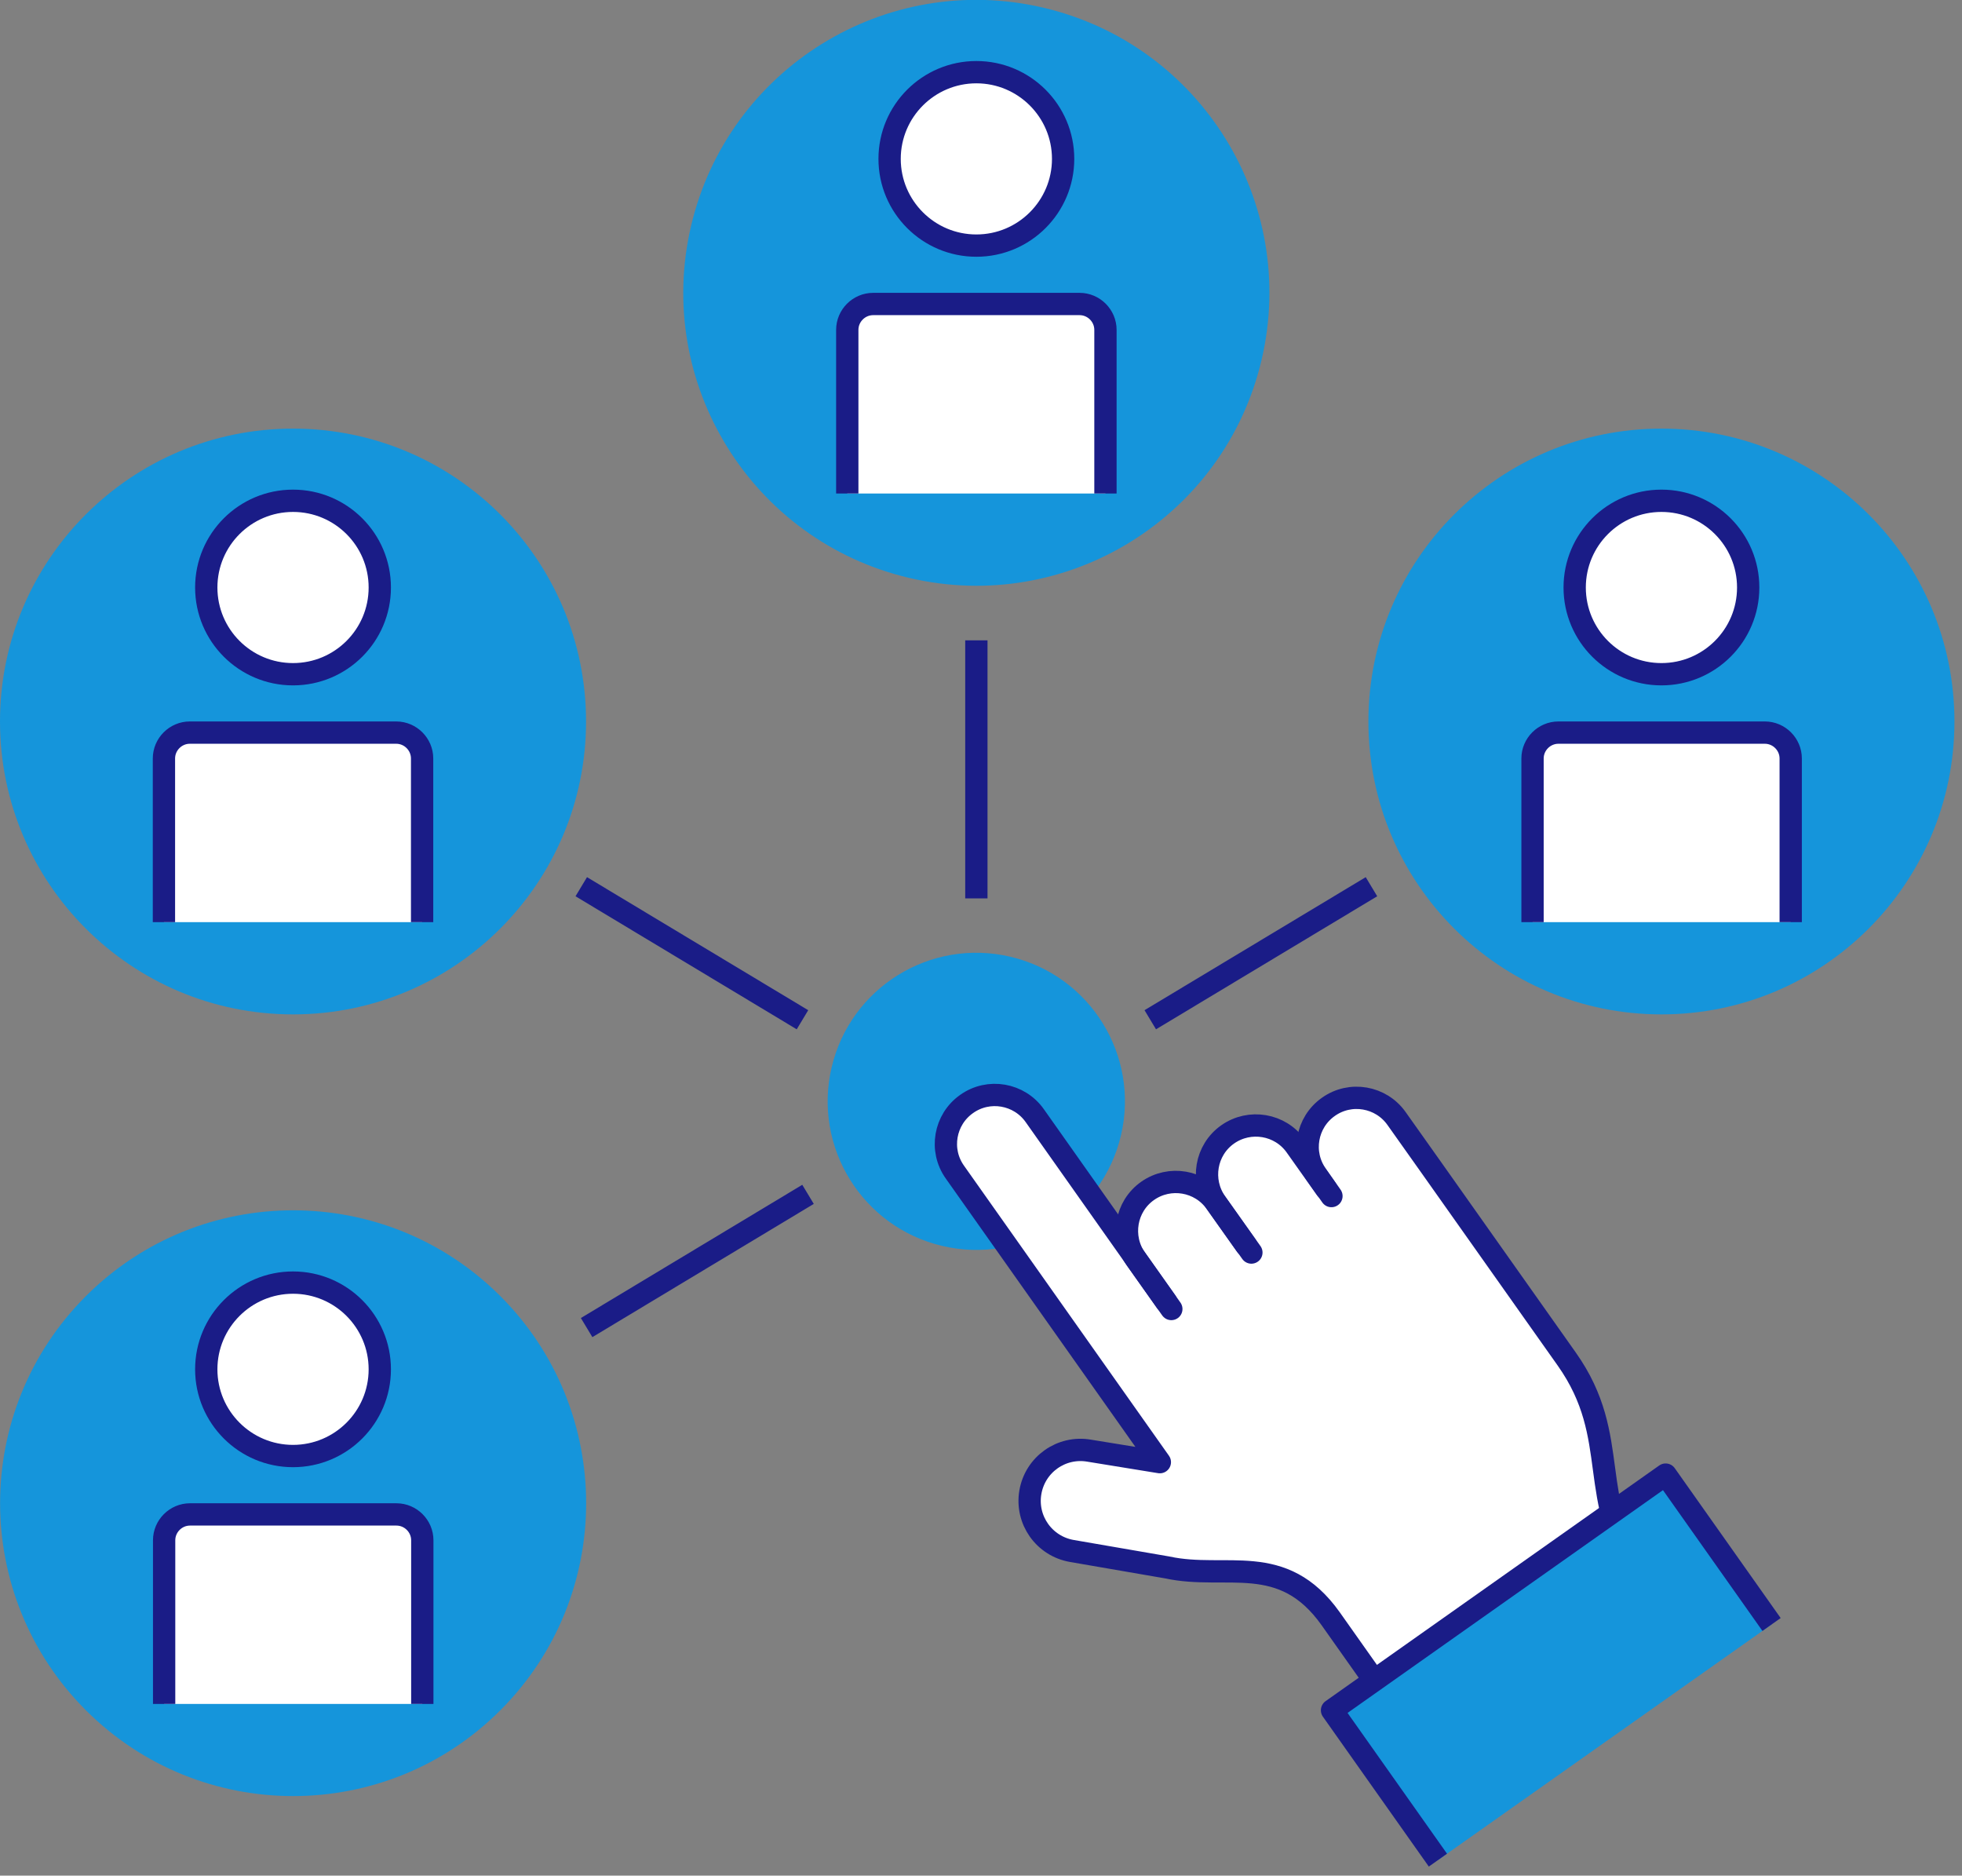 <svg width="249" height="238" viewBox="0 0 249 238" fill="none" xmlns="http://www.w3.org/2000/svg">
<rect x="0" y="0" width="249" height="238" fill="#808080" stroke="none"/>
<g clip-path="url(#clip0_2106_16272)">
<path d="M142.264 144.065C144.65 133.931 138.364 123.783 128.224 121.399C118.084 119.015 107.93 125.297 105.544 135.43C103.158 145.564 109.444 155.712 119.584 158.096C129.724 160.48 139.878 154.198 142.264 144.065Z" fill="#1595DB"/>
<path d="M176.388 141.007C174.881 139.598 172.791 139.04 170.822 139.477C170.044 139.647 169.266 139.987 168.562 140.473C167.516 141.226 166.763 142.222 166.325 143.339C165.766 144.821 165.791 146.521 166.447 148.027C166.617 148.416 166.812 148.78 167.055 149.12L164.454 145.428C162.485 142.635 158.596 141.954 155.801 143.946C153.006 145.914 152.325 149.8 154.318 152.594C153.832 151.889 153.2 151.331 152.52 150.893C152.471 150.869 152.398 150.845 152.35 150.82C151.985 150.602 151.596 150.432 151.207 150.31C149.408 149.703 147.342 149.922 145.665 151.112C142.87 153.08 142.19 156.966 144.183 159.759L131.325 141.566C131.082 141.226 130.79 140.91 130.498 140.618C130.207 140.327 129.867 140.084 129.526 139.865C127.46 138.578 124.762 138.578 122.672 140.06C121.554 140.837 120.8 141.93 120.387 143.12C119.78 144.942 119.974 147.007 121.189 148.707L147.197 185.508L138.228 184.05C136.867 183.807 135.53 184.05 134.363 184.585C132.905 185.289 131.714 186.503 131.106 188.058C130.96 188.447 130.839 188.884 130.766 189.321C130.474 191.07 130.912 192.795 131.86 194.155C132.808 195.515 134.29 196.487 136.04 196.803L148.145 198.892C149.457 199.183 150.745 199.28 152.009 199.353C152.568 199.353 153.127 199.378 153.662 199.402C154.124 199.402 154.561 199.402 155.023 199.402C159.982 199.402 164.648 199.499 168.853 205.426L179.791 220.899L208.472 200.665C205.701 196.754 204.656 193.232 204.048 189.831C203.854 188.69 203.684 187.572 203.538 186.455C203.392 185.338 203.246 184.22 203.052 183.103C202.468 179.726 201.472 176.301 198.822 172.512C191.701 162.431 181.711 148.319 181.711 148.319L177.214 141.979C176.971 141.639 176.68 141.323 176.388 141.031V141.007Z" fill="white"/>
<path d="M168.561 140.449C165.766 142.416 165.086 146.303 167.079 149.096L164.478 145.404C162.509 142.61 158.62 141.93 155.825 143.922C153.03 145.89 152.349 149.776 154.342 152.57C152.374 149.776 148.485 149.096 145.69 151.088C142.894 153.055 142.214 156.942 144.207 159.735L131.349 141.542C129.38 138.748 125.491 138.068 122.696 140.06C119.901 142.027 119.22 145.914 121.213 148.707L147.221 185.508L138.252 184.05C134.728 183.443 131.398 185.799 130.79 189.321C130.182 192.844 132.54 196.171 136.064 196.779L148.169 198.868C155.655 200.495 162.777 196.754 168.902 205.378L179.839 220.851L208.52 200.617C201.131 190.172 205.993 182.52 198.871 172.439C191.749 162.359 181.76 148.246 181.76 148.246L177.263 141.906C175.294 139.113 171.405 138.432 168.61 140.424L168.561 140.449Z" fill="white"/>
<path d="M148.655 166.099L131.325 141.566C129.356 138.772 125.467 138.092 122.672 140.084C119.877 142.051 119.196 145.938 121.189 148.731L147.197 185.532L138.228 184.074C134.704 183.467 131.374 185.823 130.766 189.345C130.158 192.867 132.516 196.195 136.04 196.803L148.145 198.892C155.631 200.519 162.753 196.778 168.878 205.401L179.815 220.875L208.496 200.64C201.107 190.195 205.969 182.544 198.847 172.463C191.725 162.383 181.736 148.27 181.736 148.27L177.239 141.93C175.27 139.137 171.381 138.456 168.586 140.448C165.791 142.416 165.11 146.302 167.103 149.096L168.975 151.768" stroke="#1A1C87" stroke-width="2.83" stroke-linecap="round" stroke-linejoin="round"/>
<path d="M147.999 165.176L144.159 159.759C142.19 156.966 142.846 153.079 145.641 151.112C148.436 149.144 152.325 149.8 154.294 152.594L158.134 158.01" stroke="#1A1C87" stroke-width="2.83" stroke-linecap="round" stroke-linejoin="round"/>
<path d="M158.815 158.934L154.318 152.594C152.35 149.8 153.006 145.914 155.801 143.946C158.596 141.979 162.485 142.635 164.454 145.428L168.294 150.845" stroke="#1A1C87" stroke-width="2.83" stroke-linecap="round" stroke-linejoin="round"/>
<path d="M224.83 206.13L211.389 187.111L169.048 217.013L182.489 236.032" fill="#1595DB"/>
<path d="M224.83 206.13L211.389 187.111L169.048 217.013L182.489 236.032" stroke="#1A1C87" stroke-width="2.83" stroke-linejoin="round"/>
<path d="M160.116 45.636C164.803 25.652 152.392 5.655 132.395 0.971C112.398 -3.712 92.389 8.691 87.702 28.675C83.016 48.659 95.427 68.656 115.424 73.34C135.42 78.023 155.43 65.62 160.116 45.636Z" fill="#1595DB"/>
<path d="M134.922 20.161C134.922 26.234 129.988 31.165 123.912 31.165C117.835 31.165 112.901 26.234 112.901 20.161C112.901 14.089 117.835 9.158 123.912 9.158C129.988 9.158 134.922 14.089 134.922 20.161Z" fill="white" stroke="#1A1C87" stroke-width="2.83" stroke-miterlimit="10"/>
<path d="M107.529 62.621V41.853C107.529 40.056 109.012 38.574 110.811 38.574H137.013C138.811 38.574 140.294 40.056 140.294 41.853V62.621" fill="white"/>
<path d="M107.529 62.621V41.853C107.529 40.056 109.012 38.574 110.811 38.574H137.013C138.811 38.574 140.294 40.056 140.294 41.853V62.621" stroke="#1A1C87" stroke-width="2.83" stroke-miterlimit="10"/>
<path d="M37.188 128.716C57.727 128.716 74.376 112.077 74.376 91.551C74.376 71.026 57.727 54.387 37.188 54.387C16.65 54.387 0 71.026 0 91.551C0 112.077 16.65 128.716 37.188 128.716Z" fill="#1595DB"/>
<path d="M37.188 85.552C43.269 85.552 48.199 80.625 48.199 74.548C48.199 68.471 43.269 63.544 37.188 63.544C31.107 63.544 26.177 68.471 26.177 74.548C26.177 80.625 31.107 85.552 37.188 85.552Z" fill="white" stroke="#1A1C87" stroke-width="2.83" stroke-miterlimit="10"/>
<path d="M20.806 117.008V96.24C20.806 94.442 22.289 92.96 24.087 92.96H50.289C52.088 92.96 53.57 94.442 53.57 96.24V117.008" fill="white"/>
<path d="M20.806 117.008V96.24C20.806 94.442 22.289 92.96 24.087 92.96H50.289C52.088 92.96 53.57 94.442 53.57 96.24V117.008" stroke="#1A1C87" stroke-width="2.83" stroke-miterlimit="10"/>
<path d="M210.854 128.716C231.393 128.716 248.042 112.077 248.042 91.551C248.042 71.026 231.393 54.387 210.854 54.387C190.316 54.387 173.666 71.026 173.666 91.551C173.666 112.077 190.316 128.716 210.854 128.716Z" fill="#1595DB"/>
<path d="M210.854 85.552C216.935 85.552 221.865 80.625 221.865 74.548C221.865 68.471 216.935 63.544 210.854 63.544C204.773 63.544 199.844 68.471 199.844 74.548C199.844 80.625 204.773 85.552 210.854 85.552Z" fill="white" stroke="#1A1C87" stroke-width="2.83" stroke-miterlimit="10"/>
<path d="M194.496 117.008V96.24C194.496 94.442 195.979 92.96 197.778 92.96H223.979C225.778 92.96 227.261 94.442 227.261 96.24V117.008" fill="white"/>
<path d="M194.496 117.008V96.24C194.496 94.442 195.979 92.96 197.778 92.96H223.979C225.778 92.96 227.261 94.442 227.261 96.24V117.008" stroke="#1A1C87" stroke-width="2.83" stroke-miterlimit="10"/>
<path d="M63.496 217.018C78.019 202.504 78.019 178.973 63.496 164.459C48.973 149.946 25.427 149.946 10.904 164.459C-3.619 178.973 -3.619 202.504 10.904 217.018C25.427 231.532 48.973 231.532 63.496 217.018Z" fill="#1595DB"/>
<path d="M48.199 173.751C48.199 179.824 43.265 184.755 37.188 184.755C31.112 184.755 26.177 179.824 26.177 173.751C26.177 167.679 31.112 162.748 37.188 162.748C43.265 162.748 48.199 167.679 48.199 173.751Z" fill="white" stroke="#1A1C87" stroke-width="2.83" stroke-miterlimit="10"/>
<path d="M20.83 216.211V195.443C20.83 193.645 22.313 192.164 24.111 192.164H50.313C52.112 192.164 53.595 193.645 53.595 195.443V216.211" fill="white"/>
<path d="M20.83 216.211V195.443C20.83 193.645 22.313 192.164 24.111 192.164H50.313C52.112 192.164 53.595 193.645 53.595 195.443V216.211" stroke="#1A1C87" stroke-width="2.83" stroke-miterlimit="10"/>
<path d="M101.842 129.396L73.769 112.514" stroke="#1A1C87" stroke-width="2.83" stroke-miterlimit="10"/>
<path d="M123.912 113.996V81.252" stroke="#1A1C87" stroke-width="2.83" stroke-miterlimit="10"/>
<path d="M145.982 129.396L174.055 112.514" stroke="#1A1C87" stroke-width="2.83" stroke-miterlimit="10"/>
<path d="M74.449 168.456L102.547 151.549" stroke="#1A1C87" stroke-width="2.83" stroke-miterlimit="10"/>
</g>
<defs>
<clipPath id="clip0_2106_16272">
<rect width="248.042" height="238" fill="white"/>
</clipPath>
</defs>
</svg>
